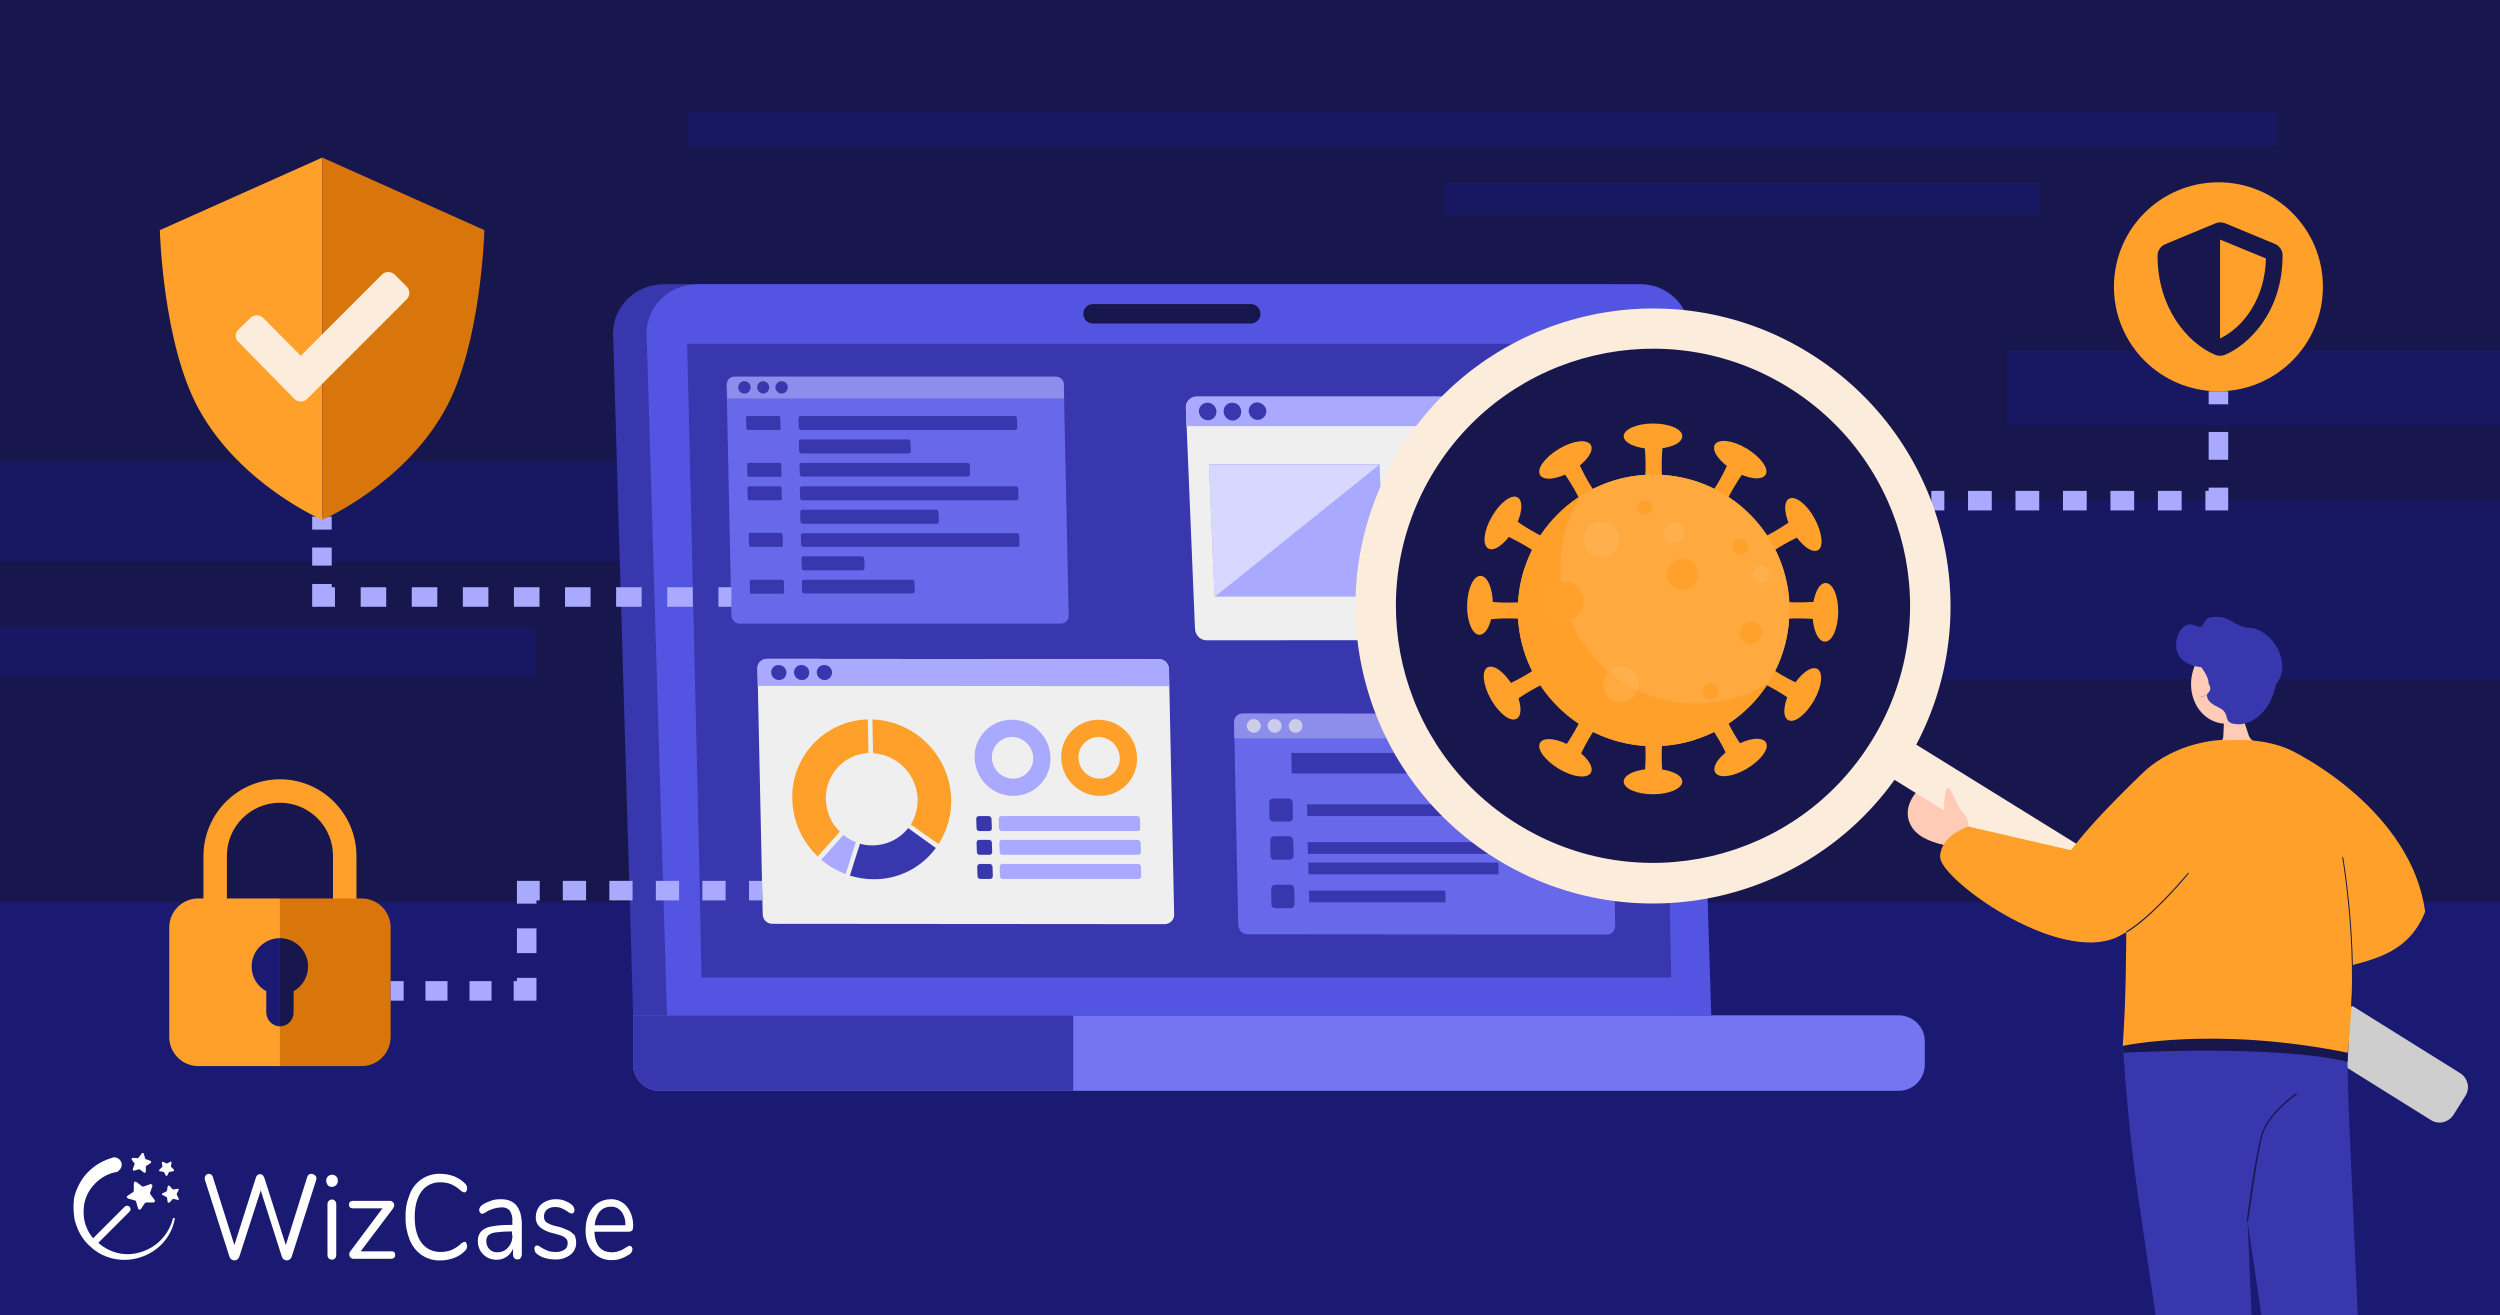 <?xml version="1.0" encoding="utf-8"?>
<!-- Generator: Adobe Illustrator 26.2.1, SVG Export Plug-In . SVG Version: 6.00 Build 0)  -->
<svg version="1.1" id="Capa_1" xmlns:v="https://vecta.io/nano"
	 xmlns="http://www.w3.org/2000/svg" xmlns:xlink="http://www.w3.org/1999/xlink" x="0px" y="0px" viewBox="0 0 768 404"
	 style="enable-background:new 0 0 768 404;" xml:space="preserve">
<style type="text/css">
	.st0{fill:#17174D;}
	.st1{fill:#1A1A72;}
	.st2{fill:#FFFFFF;}
	.st3{opacity:0.56;fill:#1A1A72;enable-background:new    ;}
	.st4{fill:#3837AE;}
	.st5{fill:#7575F2;}
	.st6{fill:#5454E2;}
	.st7{fill:#EFEFEF;}
	.st8{fill:#A9A9FF;}
	.st9{fill:#D7D7FF;}
	.st10{opacity:0.75;}
	.st11{fill:#7878FF;}
	.st12{fill:#FFA02B;}
	.st13{fill:none;stroke:#A9A9FF;stroke-width:6;stroke-miterlimit:10;}
	.st14{fill:none;stroke:#A9A9FF;stroke-width:6;stroke-miterlimit:10;stroke-dasharray:5.555,5.555;}
	.st15{fill:none;stroke:#A9A9FF;stroke-width:6;stroke-miterlimit:10;stroke-dasharray:7.847,7.847;}
	.st16{fill:none;stroke:#A9A9FF;stroke-width:6;stroke-miterlimit:10;stroke-dasharray:8.545,8.545;}
	.st17{fill:none;stroke:#A9A9FF;stroke-width:6;stroke-miterlimit:10;stroke-dasharray:7.291,7.291;}
	.st18{opacity:0.4;fill:#FFA12B;enable-background:new    ;}
	.st19{opacity:0.3;fill:#FFBE6E;enable-background:new    ;}
	.st20{fill:#FFA12B;}
	.st21{fill:#D8760B;}
	.st22{fill:#FFCBB6;}
	.st23{fill:#FCECDB;}
	.st24{fill:#CECECE;}
	.st25{fill:none;stroke:#A9A9FF;stroke-width:6;stroke-miterlimit:10;stroke-dasharray:6.768,6.768;}
	.st26{fill:none;stroke:#A9A9FF;stroke-width:6;stroke-miterlimit:10;stroke-dasharray:7.612,7.612;}
	.st27{fill:none;stroke:#A9A9FF;stroke-width:6;stroke-miterlimit:10;stroke-dasharray:7.145,7.145;}
</style>
<path class="st0" d="M0,0h768v404H0V0z"/>
<path class="st1" d="M0,277.2h768V404H0V277.2z"/>
<g>
	<path class="st2" d="M53.1,374.4c-1.3,5.1-5.3,9.1-10.4,10.4c-4.6,1.3-9.2-0.1-12.5-3l7.5-7.5c0,0,0,0,0,0l2.1-2.1
		c0.4-0.4,0.4-1.1,0-1.5c-0.4-0.4-1.1-0.4-1.5,0l-2.1,2.1c0,0,0,0,0,0l-7.6,7.6c-2-2.4-3.1-5.4-2.9-8.8c0.1-3.1,1.4-5.9,3.5-8
		c0.1-0.1,0.1-0.1,0.2-0.2c1.6-1.6,3.7-2.8,6-3.3l0.1,0c0.2,0,0.5-0.1,0.7-0.2l0,0c0,0,0,0,0,0c0,0,0.1-0.1,0.1-0.1
		c0.1-0.1,0.2-0.1,0.2-0.2c0,0,0,0,0.1-0.1c0.1-0.1,0.2-0.2,0.3-0.3c0,0,0,0,0,0c0.5-0.6,0.6-1.4,0.4-2.1c-0.3-0.8-0.9-1.3-1.7-1.5
		c-0.4-0.1-0.8-0.1-1.2,0.1c-2.8,0.8-5.3,2.3-7.3,4.3c-2,2-3.4,4.6-4.2,7.4c0,0,0,0.1,0,0.1c-0.1,0.4-0.2,0.7-0.2,1.1
		c0,0.1,0,0.2,0,0.3c0,0.3-0.1,0.6-0.1,0.9c0,0.1,0,0.2,0,0.3c0,0.3,0,0.7,0,1c0,0.1,0,0.2,0,0.2c0,0.8,0.1,1.7,0.2,2.5
		c0,0.1,0,0.1,0,0.2c0.1,0.3,0.1,0.7,0.2,1c0,0.1,0,0.2,0.1,0.3c0.1,0.3,0.2,0.6,0.3,1c0,0.1,0,0.2,0.1,0.2c0.8,2.4,2.2,4.6,4.1,6.3
		c8.8,8.4,23.9,3.6,26.1-8.4l0,0C53.8,374.1,53.2,374,53.1,374.4z"/>
	<path class="st2" d="M39.4,368.2l2.1,0.6c0.2,0,0.3,0.2,0.3,0.3l0.6,2.1c0,0.1,0.1,0.2,0.2,0.3c0.2,0.2,0.6,0.1,0.7-0.1l1.2-1.8
		c0.1-0.1,0.3-0.2,0.4-0.2h2.2c0.1,0,0.2,0,0.3-0.1c0.2-0.2,0.3-0.5,0.1-0.7l-1.3-1.7c-0.1-0.1-0.1-0.3-0.1-0.5l0.7-2l0,0
		c0-0.1,0-0.2,0-0.3c-0.1-0.3-0.4-0.4-0.7-0.3l-2,0.7c-0.2,0.1-0.3,0-0.5-0.1l-1.7-1.3c-0.1-0.1-0.2-0.1-0.3-0.1
		c-0.3,0-0.5,0.3-0.5,0.6v2.2c0,0.2-0.1,0.3-0.2,0.4l-1.8,1.2c-0.1,0.1-0.2,0.2-0.2,0.3C39,367.8,39.1,368.1,39.4,368.2z"/>
	<path class="st2" d="M41.3,357.4c0.1,0.1,0.1,0.2,0,0.3l-0.5,1.4c0,0.1,0,0.2,0,0.3c0.1,0.2,0.3,0.3,0.5,0.2l1.4-0.4
		c0.1,0,0.2,0,0.3,0.1l1.2,0.9h0c0.1,0.1,0.2,0.1,0.2,0.1c0.2,0,0.4-0.2,0.4-0.4v-1.5c0-0.1,0.1-0.2,0.2-0.3l1.3-0.8
		c0.1,0,0.1-0.1,0.1-0.2c0.1-0.2,0-0.4-0.2-0.5l-1.4-0.5c-0.1,0-0.2-0.1-0.2-0.2l-0.4-1.4c0-0.1-0.1-0.2-0.2-0.3
		c-0.2-0.1-0.4,0-0.5,0.2l-0.9,1.2c-0.1,0.1-0.2,0.1-0.3,0.2l-1.5-0.1c-0.1,0-0.2,0-0.2,0.1c-0.2,0.1-0.2,0.3-0.1,0.5L41.3,357.4z"
		/>
	<path class="st2" d="M54.6,365.2l-1.3,0.2c-0.1,0-0.2,0-0.3-0.1l-0.9-1c0-0.1-0.1-0.1-0.2-0.1c-0.2,0-0.3,0.1-0.4,0.3l-0.2,1.3
		c0,0.1-0.1,0.2-0.2,0.2l-1.2,0.6c-0.1,0-0.1,0.1-0.1,0.1c-0.1,0.2,0,0.4,0.1,0.4l1.2,0.6c0.1,0,0.2,0.1,0.2,0.2l0.2,1.3v0
		c0,0.1,0,0.1,0.1,0.2c0.1,0.1,0.3,0.1,0.5,0l0.9-1c0.1-0.1,0.2-0.1,0.3-0.1l1.3,0.3c0.1,0,0.1,0,0.2,0c0.2-0.1,0.2-0.3,0.1-0.4
		l-0.6-1.2c0-0.1,0-0.2,0-0.3l0.6-1.2c0-0.1,0-0.1,0-0.2C55,365.3,54.8,365.2,54.6,365.2z"/>
	<path class="st2" d="M49.1,359.8l1.1,0.2c0.1,0,0.2,0.1,0.2,0.1l0.5,1l0,0c0,0,0,0.1,0.1,0.1c0.1,0.1,0.3,0,0.4-0.1l0.5-1
		c0-0.1,0.1-0.1,0.2-0.1l1.1-0.2c0.1,0,0.1,0,0.2-0.1c0.1-0.1,0.1-0.3,0-0.4l-0.8-0.8c-0.1-0.1-0.1-0.2-0.1-0.2l0.2-1.1
		c0-0.1,0-0.1,0-0.2c-0.1-0.1-0.2-0.2-0.4-0.1l-1,0.5c-0.1,0-0.2,0-0.2,0l-1-0.5c-0.1,0-0.1,0-0.2,0c-0.1,0-0.3,0.2-0.2,0.3l0.2,1.1
		c0,0.1,0,0.2-0.1,0.2l-0.8,0.8c0,0-0.1,0.1-0.1,0.2C48.8,359.7,48.9,359.8,49.1,359.8z"/>
	<path class="st2" d="M95.6,360.6c-0.3,0-0.5,0.1-0.7,0.2c-0.2,0.2-0.4,0.4-0.5,0.7l-6.6,21l-6.6-20.7c-0.1-0.3-0.3-0.6-0.5-0.8
		c-0.2-0.2-0.5-0.3-0.8-0.3c-0.3,0-0.6,0.1-0.8,0.3c-0.3,0.2-0.4,0.5-0.5,0.8l-6.6,20.7l-6.6-20.9c-0.1-0.6-0.7-1-1.2-1
		c-0.3,0-0.7,0.1-0.9,0.4c-0.3,0.2-0.4,0.6-0.4,1c0,0.2,0,0.4,0.1,0.6l7.5,23.5c0.1,0.3,0.3,0.6,0.6,0.8c0.3,0.2,0.6,0.3,0.9,0.3
		c0.3,0,0.6-0.1,0.9-0.3c0.3-0.2,0.5-0.5,0.6-0.8l6.6-20.4l6.5,20.4c0.1,0.3,0.3,0.6,0.6,0.8c0.3,0.2,0.6,0.3,0.9,0.3
		c0.3,0,0.6-0.1,0.9-0.3c0.3-0.2,0.5-0.5,0.6-0.8l7.5-23.5c0.1-0.2,0.1-0.4,0.1-0.6c0-0.4-0.1-0.7-0.4-0.9
		C96.3,360.7,96,360.6,95.6,360.6z"/>
	<path class="st2" d="M102,368.5c-0.4,0-0.7,0.1-1,0.4c-0.3,0.3-0.4,0.7-0.4,1.1v15.5c0,0.4,0.1,0.8,0.4,1.1l0,0
		c0.6,0.5,1.4,0.5,1.9,0c0.3-0.3,0.4-0.7,0.4-1.1V370c0-0.4-0.1-0.8-0.4-1.1C102.7,368.6,102.4,368.5,102,368.5z"/>
	<path class="st2" d="M100.7,361.4c-0.3,0.4-0.5,0.8-0.5,1.3c0,0.5,0.2,1,0.5,1.4h0c0.4,0.4,0.9,0.6,1.4,0.5c1-0.1,1.7-0.9,1.7-1.9
		c0-0.5-0.2-1-0.5-1.3C102.6,360.7,101.5,360.7,100.7,361.4z"/>
	<path class="st2" d="M120.3,384.4h-9.5l9.9-13.1c0.2-0.3,0.4-0.7,0.4-1.1c0-0.3-0.1-0.7-0.4-0.9c-0.3-0.3-0.6-0.4-1-0.4h-11.3
		c-0.3,0-0.6,0.1-0.9,0.3c-0.2,0.2-0.3,0.6-0.3,0.9c0,0.3,0.1,0.6,0.3,0.8c0.2,0.2,0.6,0.3,0.9,0.3h9.1l-9.8,13.1
		c-0.3,0.3-0.4,0.7-0.4,1.1c0,0.4,0.1,0.7,0.4,0.9c0.2,0.3,0.6,0.4,0.9,0.4h11.6c0.3,0,0.6-0.1,0.9-0.3c0.2-0.2,0.3-0.5,0.3-0.9
		c0-0.3-0.1-0.6-0.3-0.9C120.9,384.5,120.6,384.4,120.3,384.4z"/>
	<path class="st2" d="M142.8,381.5c-0.4,0-0.7,0.2-1,0.4c-0.9,0.9-2,1.6-3.1,2.1c-1,0.4-2.1,0.6-3.2,0.6c-2.3,0.1-4.6-0.9-6-2.8
		c-1.4-1.9-2.1-4.5-2.1-7.9c0-3.4,0.7-6,2.1-7.9c1.4-1.9,3.6-2.9,5.9-2.8c1.1,0,2.2,0.2,3.2,0.6c1.1,0.5,2.2,1.2,3.1,2.1
		c0.3,0.2,0.6,0.4,1,0.4c0.3,0,0.5-0.2,0.6-0.4c0.2-0.3,0.2-0.6,0.2-0.9c0-0.5-0.2-0.9-0.5-1.3c-1-1-2.2-1.8-3.4-2.3
		c-1.3-0.5-2.8-0.8-4.2-0.8c-4.2-0.2-8,2.3-9.5,6.2c-0.9,2.2-1.4,4.6-1.3,7.1c-0.1,2.4,0.4,4.8,1.3,7.1c0.8,1.9,2.1,3.5,3.7,4.6
		c1.7,1.1,3.7,1.7,5.8,1.6c1.4,0,2.9-0.3,4.2-0.8c1.3-0.5,2.5-1.3,3.4-2.3c0.3-0.3,0.5-0.8,0.5-1.3c0-0.3-0.1-0.7-0.3-0.9
		C143.3,381.6,143,381.5,142.8,381.5z"/>
	<path class="st2" d="M153.9,368.4c-1,0-2,0.1-2.9,0.4c-0.9,0.3-1.8,0.7-2.6,1.2c-0.4,0.2-0.7,0.5-0.9,0.8c-0.2,0.3-0.3,0.6-0.3,0.9
		c0,0.3,0.1,0.6,0.3,0.8c0.1,0.2,0.4,0.4,0.6,0.4c0.5-0.1,0.9-0.3,1.3-0.6c1.4-0.9,3-1.3,4.6-1.4c1-0.1,2,0.3,2.6,1
		c0.6,1,0.9,2.1,0.8,3.2v1.2h-0.7c-2,0-4,0.1-5.9,0.5c-1.2,0.2-2.2,0.7-3.1,1.6c-0.7,0.9-1,2-0.9,3.1c0,1,0.3,1.9,0.8,2.8
		c0.5,0.8,1.2,1.5,2.1,2c0.9,0.5,1.9,0.7,2.9,0.7c1.1,0,2.1-0.3,3-0.9c0.9-0.6,1.6-1.5,2-2.5v1.8c0,0.4,0.1,0.8,0.4,1.1
		c0.2,0.3,0.6,0.4,1,0.4c0.4,0,0.7-0.1,0.9-0.4c0.2-0.3,0.4-0.7,0.4-1.1v-10C160,370.8,158,368.4,153.9,368.4z M157.4,379.4
		c0.1,1.4-0.4,2.8-1.3,3.8v0c-0.8,1-2,1.5-3.3,1.5c-0.1,0-0.1,0-0.2,0c-1.8,0-3.2-1.5-3.2-3.3c-0.1-0.7,0.2-1.4,0.6-1.9
		c0.6-0.5,1.4-0.8,2.2-0.9c1.5-0.2,3-0.3,4.5-0.3h0.6V379.4z"/>
	<path class="st2" d="M174.4,377.9c-1.1-0.5-2.3-1-3.5-1.2c-0.8-0.2-1.6-0.4-2.3-0.8c-0.5-0.2-0.9-0.5-1.2-0.9
		c-0.2-0.4-0.3-0.8-0.3-1.3c0-0.8,0.3-1.6,0.9-2.1c0.7-0.6,1.6-0.8,2.5-0.8c0.7,0,1.4,0.1,2.1,0.4c0.6,0.3,1.2,0.6,1.8,1
		c0.3,0.3,0.7,0.5,1.2,0.6c0.3,0,0.5-0.1,0.6-0.3c0.2-0.2,0.3-0.5,0.3-0.8c-0.1-0.8-0.5-1.4-1.1-1.8c-0.6-0.5-1.4-0.8-2.1-1.1
		c-0.8-0.3-1.7-0.4-2.5-0.4c-1.1,0-2.2,0.2-3.2,0.7c-0.9,0.4-1.7,1.1-2.2,1.9c-0.5,0.8-0.8,1.8-0.8,2.8c-0.1,1.2,0.4,2.4,1.3,3.2
		c1.2,1,2.7,1.6,4.2,1.9c0.9,0.2,1.8,0.5,2.6,0.8c0.5,0.2,0.9,0.5,1.3,0.9c0.3,0.4,0.4,0.8,0.4,1.3c0,0.8-0.3,1.6-1,2
		c-0.8,0.5-1.8,0.8-2.8,0.7c-0.8,0-1.7-0.1-2.4-0.4c-0.7-0.3-1.4-0.6-2-1c-0.3-0.3-0.7-0.5-1.2-0.6c-0.3,0-0.5,0.1-0.6,0.3
		c-0.2,0.2-0.3,0.5-0.2,0.8c0,0.3,0.1,0.7,0.2,0.9c0.2,0.3,0.5,0.6,0.8,0.8c0.7,0.5,1.5,0.9,2.4,1.1l0,0c0.9,0.3,1.9,0.4,2.9,0.4
		c1.7,0.1,3.3-0.4,4.7-1.4c1.2-0.9,1.8-2.3,1.8-3.7c0-0.8-0.2-1.7-0.5-2.4C175.8,378.8,175.2,378.2,174.4,377.9z"/>
	<path class="st2" d="M194.2,378c0.2-0.3,0.3-0.7,0.3-1.1c0.1-2.2-0.5-4.4-1.9-6.2c-1.2-1.5-3.1-2.4-5-2.3c-1.4,0-2.8,0.4-4,1.2
		c-1.2,0.8-2.1,2-2.7,3.3c-0.7,1.5-1,3.2-1,4.9c-0.1,2.5,0.6,4.9,2.2,6.8c1.5,1.7,3.7,2.6,5.9,2.5c0.9,0,1.8-0.1,2.6-0.4
		c0.9-0.3,1.7-0.7,2.5-1.2c0.7-0.3,1.1-1,1.2-1.7c0-0.3-0.1-0.6-0.3-0.8c-0.1-0.2-0.4-0.3-0.6-0.3c-0.4,0.1-0.8,0.3-1.2,0.6
		c-0.6,0.4-1.3,0.8-2,1c-0.7,0.3-1.5,0.4-2.2,0.4c-3.4,0-5.2-2.1-5.4-6.3h10.7C193.7,378.3,194,378.2,194.2,378z M182.7,376.4
		c0.1-1.5,0.6-3,1.5-4.2h0c0.9-1,2.1-1.5,3.4-1.5c1.3-0.1,2.5,0.5,3.3,1.5c0.9,1.2,1.3,2.7,1.2,4.2H182.7z"/>
</g>
<g>
	<path class="st3" d="M350.5,153.6H768v55.1H350.5V153.6z"/>
	<path class="st3" d="M0,141.8h351.4v30.6H0V141.8z M211.1,34.2h488.3V45H211.1V34.2z M443.6,56h183v10.2h-183V56z M616.5,107.6
		h152.2v23H616.5V107.6z M0,192.5h164.4v15.4H0V192.5z"/>
</g>
<path class="st4" d="M203.6,87.3h290.1c7.7,0,14.2,5.8,15.1,13.5l6.6,211.1H194.5l-6.1-207.5c-1-8.4,5-15.9,13.4-16.9
	C202.4,87.4,203,87.4,203.6,87.3L203.6,87.3z"/>
<path class="st5" d="M583.2,311.9c4.5,0,8.1,3.6,8.1,8c0,0,0,0,0,0v7.1c0,4.5-3.6,8.1-8.1,8.1c0,0,0,0,0,0H202.6
	c-4.5,0-8.1-3.6-8.1-8.1v-15.1H583.2z"/>
<path class="st4" d="M202.6,335.1c-4.5,0-8.1-3.6-8.1-8.1v-15.1h135.2v23.2H202.6z"/>
<path class="st6" d="M213.9,87.3h290.1c7.7,0,14.2,5.8,15.1,13.5l6.6,211.1H204.9l-6.2-207.5c-1-8.4,5-15.9,13.4-16.9
	C212.7,87.4,213.3,87.4,213.9,87.3L213.9,87.3z"/>
<path class="st4" d="M513.4,300.3H215.5l-0.4-19.4l-0.1-4.5l0-2l-0.3-13.5l-3.6-155.3H509l3.6,155.3l0.3,13.5l0,2l0.1,4.5
	L513.4,300.3z"/>
<path class="st0" d="M384.2,93.4h-48.4c-1.7,0-3,1.3-3,3s1.3,3,3,3h48.4c1.7,0,3-1.3,3-3S385.9,93.4,384.2,93.4L384.2,93.4z"/>
<path class="st7" d="M487.6,125.3l2.8,67.8c0.1,1.8-1.3,3.4-3.1,3.5c-0.1,0-0.1,0-0.2,0l-116.4,0.1c-2,0-3.5-1.6-3.6-3.5l-2.8-67.8
	c-0.1-1.8,1.3-3.4,3.1-3.5c0.1,0,0.1,0,0.2,0H484C485.9,121.9,487.5,123.4,487.6,125.3L487.6,125.3z"/>
<path class="st8" d="M487.6,125.3l0.2,5.6H364.5l-0.2-5.6c-0.1-1.8,1.3-3.4,3.1-3.5c0.1,0,0.1,0,0.2,0H484
	C485.9,121.8,487.5,123.4,487.6,125.3L487.6,125.3z M425.5,183.3l-52.4,0l-1.7-40.7l52.4,0L425.5,183.3z M483.5,183.3l-52.4,0
	l-1.7-40.6l52.4,0L483.5,183.3L483.5,183.3z"/>
<path class="st4" d="M370.9,123.7c-1.4,0-2.6,1.2-2.6,2.6c0,0,0,0.1,0,0.1c0.1,1.5,1.3,2.7,2.8,2.7c1.4,0,2.6-1.2,2.6-2.6
	c0-0.1,0-0.1,0-0.2C373.6,124.9,372.4,123.7,370.9,123.7z M378.5,123.7c-1.4,0-2.6,1.1-2.6,2.6c0,0.1,0,0.1,0,0.2
	c0.1,1.5,1.3,2.7,2.8,2.7c1.4,0,2.6-1.2,2.6-2.6c0,0,0-0.1,0-0.1C381.3,124.9,380.1,123.7,378.5,123.7z M386.2,123.6
	c-1.4,0-2.6,1.2-2.6,2.6c0,0,0,0.1,0,0.1c0.1,1.5,1.3,2.7,2.8,2.7c1.4,0,2.6-1.2,2.6-2.6c0-0.1,0-0.1,0-0.2
	C389,124.9,387.7,123.7,386.2,123.6z"/>
<path class="st9" d="M373.1,183.4l50.7-40.7l-52.4,0L373.1,183.4L373.1,183.4z M481.8,142.7l-50.7,40.7l52.4,0L481.8,142.7
	L481.8,142.7z"/>
<g class="st10">
	<path class="st11" d="M326.8,118.1l1.5,71c0.1,1.3-1,2.4-2.3,2.5c0,0,0,0-0.1,0h-98.7c-1.3,0-2.4-1.1-2.5-2.4l-1.5-71
		c0-1.3,1-2.4,2.3-2.4c0,0,0,0,0.1,0h98.7C325.7,115.7,326.8,116.8,326.8,118.1z"/>
	<path class="st8" d="M326.8,118.1l0.1,4.3H223.4l-0.1-4.3c0-1.3,1-2.4,2.3-2.4c0,0,0,0,0.1,0h98.7
		C325.7,115.7,326.8,116.8,326.8,118.1z"/>
	<path class="st4" d="M230.6,119c0,1-0.8,1.9-1.8,1.9c0,0,0,0-0.1,0c-1.1,0-1.9-0.8-1.9-1.9c0-1,0.8-1.9,1.8-1.9c0,0,0,0,0.1,0
		C229.7,117.1,230.6,117.9,230.6,119z M236.3,119c0,1-0.8,1.9-1.8,1.9c0,0,0,0,0,0c-1,0-1.9-0.9-1.9-1.9c0-1,0.8-1.9,1.8-1.9
		c0,0,0,0,0,0C235.4,117.1,236.3,117.9,236.3,119z M242,119c0,1-0.8,1.9-1.8,1.9c0,0,0,0-0.1,0c-1,0-1.9-0.9-1.9-1.9
		c0-1,0.8-1.9,1.8-1.9c0,0,0,0,0.1,0C241.2,117.1,242,117.9,242,119z M239.2,127.8h-9.5c-0.3,0-0.5,0.2-0.5,0.5c0,0,0,0,0,0l0.1,3.3
		c0,0.3,0.2,0.5,0.5,0.5h9.5c0.3,0,0.5-0.2,0.5-0.5c0,0,0,0,0,0l-0.1-3.3C239.7,128,239.5,127.8,239.2,127.8z M239.5,142.2H230
		c-0.3,0-0.5,0.2-0.5,0.5c0,0,0,0,0,0l0.1,3.3c0,0.3,0.2,0.5,0.5,0.5h9.5c0.3,0,0.5-0.2,0.5-0.5c0,0,0,0,0,0l-0.1-3.3
		C240,142.4,239.8,142.2,239.5,142.2L239.5,142.2z M239.6,149.4h-9.5c-0.3,0-0.5,0.2-0.5,0.5c0,0,0,0,0,0l0.1,3.3
		c0,0.3,0.2,0.5,0.5,0.5h9.5c0.3,0,0.5-0.2,0.5-0.5c0,0,0,0,0,0l-0.1-3.3C240.1,149.6,239.9,149.4,239.6,149.4L239.6,149.4z
		 M240,163.7h-9.5c-0.3,0-0.5,0.2-0.5,0.5c0,0,0,0,0,0l0.1,3.3c0,0.3,0.2,0.5,0.5,0.5h9.4c0.3,0,0.5-0.2,0.5-0.5c0,0,0,0,0,0
		l-0.1-3.3C240.4,164,240.2,163.8,240,163.7L240,163.7z M240.3,178.1h-9.5c-0.3,0-0.5,0.2-0.5,0.5c0,0,0,0,0,0l0.1,3.3
		c0,0.3,0.2,0.5,0.5,0.5h9.5c0.3,0,0.5-0.2,0.5-0.5c0,0,0,0,0,0l-0.1-3.3C240.8,178.3,240.5,178.1,240.3,178.1L240.3,178.1z
		 M311.7,127.8h-65.7c-0.4,0-0.7,0.3-0.7,0.7c0,0,0,0,0,0l0.1,2.9c0,0.4,0.3,0.7,0.7,0.7h65.7c0.4,0,0.7-0.3,0.7-0.7c0,0,0,0,0,0
		l-0.1-2.9C312.4,128.2,312.1,127.9,311.7,127.8z M279,135h-32.9c-0.4,0-0.7,0.3-0.7,0.7c0,0,0,0,0,0l0.1,2.9c0,0.4,0.3,0.7,0.7,0.7
		h32.9c0.4,0,0.7-0.3,0.7-0.7c0,0,0,0,0,0l-0.1-2.9C279.7,135.3,279.4,135,279,135z M297.2,142.2h-50.9c-0.4,0-0.7,0.3-0.7,0.7
		c0,0,0,0,0,0l0.1,2.8c0,0.4,0.3,0.7,0.7,0.7h50.9c0.4,0,0.7-0.3,0.7-0.7c0,0,0,0,0,0l-0.1-2.9C297.9,142.5,297.6,142.2,297.2,142.2
		z M312.1,149.4h-65.7c-0.4,0-0.7,0.3-0.7,0.7c0,0,0,0,0,0l0.1,2.9c0,0.4,0.3,0.7,0.7,0.7h65.7c0.4,0,0.7-0.3,0.7-0.7c0,0,0,0,0,0
		l-0.1-2.9C312.8,149.7,312.5,149.4,312.1,149.4z M287.6,156.6h-41.1c-0.4,0-0.7,0.3-0.7,0.7c0,0,0,0,0,0l0.1,2.9
		c0,0.4,0.3,0.7,0.7,0.7h41.1c0.4,0,0.7-0.3,0.7-0.7c0,0,0,0,0,0l-0.1-2.8C288.4,156.9,288,156.6,287.6,156.6L287.6,156.6z
		 M312.4,163.8h-65.7c-0.4,0-0.7,0.3-0.7,0.7c0,0,0,0,0,0l0.1,2.8c0,0.4,0.3,0.7,0.7,0.7h65.7c0.4,0,0.7-0.3,0.7-0.7c0,0,0,0,0,0
		l-0.1-2.9C313.1,164.1,312.8,163.8,312.4,163.8L312.4,163.8z M264.8,170.9h-17.9c-0.4,0-0.7,0.3-0.7,0.7c0,0,0,0,0,0l0.1,2.9
		c0,0.4,0.3,0.7,0.7,0.7h17.9c0.4,0,0.7-0.3,0.7-0.7c0,0,0,0,0,0l-0.1-2.9C265.5,171.2,265.1,170.9,264.8,170.9z M280.2,178.1H247
		c-0.4,0-0.7,0.3-0.7,0.7c0,0,0,0,0,0l0.1,2.8c0,0.4,0.3,0.7,0.7,0.7c0,0,0,0,0,0h33.2c0.4,0,0.7-0.3,0.7-0.7c0,0,0,0,0,0l-0.1-2.9
		C280.9,178.4,280.6,178.1,280.2,178.1L280.2,178.1z"/>
</g>
<g class="st10">
	<path class="st11" d="M494.9,222l1.3,62.4c0,1.5-1.1,2.7-2.6,2.7c0,0-0.1,0-0.1,0l-110.3-0.1c-1.5,0-2.7-1.2-2.8-2.7l-1.3-62.4
		c0-1.5,1.1-2.7,2.6-2.7c0,0,0.1,0,0.1,0l110.3,0.1C493.6,219.3,494.8,220.5,494.9,222z"/>
	<path class="st8" d="M494.9,222l0.1,4.8H379.2l-0.1-4.9c0-1.5,1.1-2.7,2.6-2.7c0,0,0.1,0,0.1,0l110.3,0.1
		C493.6,219.3,494.8,220.5,494.9,222L494.9,222z"/>
	<path class="st2" d="M387.3,223c0,1.1-0.9,2.1-2,2.1c0,0,0,0-0.1,0c-1.2,0-2.1-0.9-2.2-2.1c0-1.1,0.9-2.1,2-2.1c0,0,0,0,0.1,0
		C386.3,220.9,387.3,221.8,387.3,223z M393.7,223c0,1.1-0.9,2.1-2,2.1c0,0,0,0-0.1,0c-1.2,0-2.1-1-2.2-2.1c0-1.1,0.9-2.1,2-2.1
		c0,0,0,0,0.1,0C392.8,220.9,393.7,221.8,393.7,223z M400.1,223c0,1.1-0.9,2.1-2,2.1c0,0,0,0-0.1,0c-1.2,0-2.1-0.9-2.1-2.1
		c0-1.1,0.9-2.1,2-2.1c0,0,0,0,0.1,0C399.2,220.9,400.1,221.8,400.1,223z"/>
	<path class="st4" d="M477.8,237.6l-81,0l-0.1-6.3l81,0L477.8,237.6L477.8,237.6z M395.8,245.3h-4.7c-0.6,0-1.2,0.5-1.2,1.1
		c0,0,0,0,0,0l0.1,4.8c0,0.7,0.5,1.2,1.2,1.2h4.8c0.6,0,1.1-0.5,1.2-1.1c0,0,0,0,0-0.1l-0.1-4.8C397,245.8,396.5,245.3,395.8,245.3
		C395.8,245.3,395.8,245.3,395.8,245.3z M459.9,247.1l-58.4,0l0.1,3.6l58.4,0L459.9,247.1L459.9,247.1z M396.1,256.9h-4.7
		c-0.6,0-1.1,0.5-1.2,1.1c0,0,0,0,0,0.1l0.1,4.8c0,0.7,0.5,1.2,1.2,1.2h4.7c0.6,0,1.1-0.5,1.2-1.1c0,0,0,0,0-0.1l-0.1-4.8
		C397.2,257.4,396.7,256.9,396.1,256.9L396.1,256.9z M485.6,258.7l-83.9,0l0.1,3.6l83.9,0L485.6,258.7L485.6,258.7z M396.4,271.8
		h-4.7c-0.6,0-1.1,0.5-1.2,1.1c0,0,0,0,0,0.1l0.1,4.8c0,0.7,0.5,1.2,1.2,1.2h4.7c0.6,0,1.1-0.5,1.2-1.1c0,0,0,0,0-0.1l-0.1-4.8
		C397.6,272.3,397,271.8,396.4,271.8L396.4,271.8z M444,273.6l-41.9,0l0.1,3.6l41.9,0L444,273.6z M460.3,265l-58.4,0l0.1,3.6l58.4,0
		L460.3,265z"/>
</g>
<path class="st7" d="M359.1,205.5l1.6,75.4c0.1,1.6-1.2,2.9-2.8,3c0,0-0.1,0-0.1,0l-120.5-0.1c-1.7,0-3-1.3-3-3l-1.6-75.4
	c-0.1-1.6,1.2-2.9,2.8-3c0,0,0.1,0,0.1,0l120.5,0.1C357.7,202.5,359,203.8,359.1,205.5L359.1,205.5z"/>
<path class="st8" d="M359.1,205.5l0.1,5.3l-126.4-0.1l-0.1-5.3c-0.1-1.6,1.2-2.9,2.8-3c0,0,0.1,0,0.1,0l120.5,0.1
	C357.7,202.5,359,203.8,359.1,205.5z"/>
<path class="st4" d="M241.6,206.6c0,1.2-0.9,2.3-2.2,2.3c0,0,0,0-0.1,0c-1.3,0-2.3-1-2.4-2.3c0-1.2,0.9-2.3,2.2-2.3c0,0,0.1,0,0.1,0
	C240.5,204.3,241.6,205.3,241.6,206.6z M248.6,206.6c0,1.2-0.9,2.3-2.2,2.3c0,0-0.1,0-0.1,0c-1.3,0-2.3-1-2.4-2.3
	c0-1.2,0.9-2.3,2.2-2.3c0,0,0,0,0.1,0C247.5,204.3,248.6,205.3,248.6,206.6z M255.6,206.6c0,1.2-0.9,2.3-2.2,2.3c0,0,0,0-0.1,0
	c-1.3,0-2.3-1-2.4-2.3c0-1.2,0.9-2.3,2.2-2.3c0,0,0.1,0,0.1,0C254.5,204.3,255.6,205.3,255.6,206.6z"/>
<path class="st8" d="M262.9,258.7c-1,3.3-2.1,6.5-3.1,9.8c-2.7-1-5.3-2.5-7.5-4.4l6.8-7.6C260.2,257.4,261.5,258.2,262.9,258.7
	L262.9,258.7z"/>
<path class="st12" d="M258,255.5l-6.8,7.6c-4.8-4.6-7.7-10.9-7.8-17.6c-0.4-13.1,9.9-24.1,23.1-24.5c0,0,0,0,0.1,0l0.2,10.3
	c-7.5,0.4-13.3,6.7-13.1,14.2C253.8,249.3,255.3,252.9,258,255.5L258,255.5z"/>
<path class="st4" d="M281.5,256.2l6,4.3c-4.5,6.1-11.6,9.7-19.2,9.6c-2.4,0-4.8-0.4-7.2-1.1c1-3.3,2-6.5,3.1-9.8
	c1.3,0.4,2.5,0.5,3.9,0.5c4.3,0,8.3-2,10.9-5.3L281.5,256.2z"/>
<path class="st12" d="M292.2,245.6c0.1,4.8-1.2,9.6-3.9,13.7l-8.5-6c1.4-2.3,2.1-5,2.1-7.7c-0.2-7.6-6.1-13.7-13.7-14.2l-0.2-10.4
	C281.3,221.5,291.9,232.3,292.2,245.6L292.2,245.6z"/>
<path class="st8" d="M310.8,221.1c-6.3,0-11.4,5.1-11.4,11.4c0,0.1,0,0.2,0,0.3c0.2,6.5,5.4,11.7,11.9,11.7
	c6.3,0,11.4-5.1,11.4-11.3c0-0.1,0-0.2,0-0.4C322.6,226.3,317.3,221.1,310.8,221.1z M311.2,239.2c-3.5,0-6.4-2.9-6.5-6.4
	c-0.1-3.4,2.6-6.3,6-6.4c0.1,0,0.1,0,0.2,0c3.5,0,6.4,2.9,6.5,6.4c0.1,3.4-2.6,6.3-6,6.4C311.3,239.2,311.3,239.2,311.2,239.2
	L311.2,239.2z"/>
<path class="st12" d="M337.4,221.1c-6.3,0-11.4,5.1-11.4,11.3c0,0.1,0,0.2,0,0.4c0.2,6.5,5.4,11.7,11.9,11.7
	c6.3,0,11.4-5.1,11.4-11.3c0-0.1,0-0.2,0-0.4C349.2,226.3,343.9,221.1,337.4,221.1z M337.8,239.2c-3.5,0-6.4-2.9-6.5-6.4
	c-0.1-3.4,2.6-6.3,6-6.4c0.1,0,0.1,0,0.2,0c3.5,0,6.4,2.9,6.5,6.4c0.1,3.4-2.6,6.3-6,6.4C337.9,239.2,337.9,239.2,337.8,239.2z"/>
<path class="st4" d="M303.7,250.7h-3c-0.5,0-0.8,0.4-0.8,0.8c0,0,0,0,0,0l0.1,3c0,0.5,0.4,0.8,0.9,0.8h3c0.5,0,0.8-0.4,0.8-0.8
	c0,0,0,0,0,0l-0.1-3C304.5,251,304.1,250.7,303.7,250.7z"/>
<path class="st8" d="M349.3,250.7h-41.7c-0.4,0-0.8,0.4-0.8,0.8c0,0,0,0,0,0l0.1,3c0,0.5,0.4,0.8,0.9,0.8h41.7
	c0.5,0,0.8-0.4,0.8-0.8c0,0,0,0,0,0l-0.1-3C350.1,251,349.8,250.7,349.3,250.7z"/>
<path class="st4" d="M303.8,258h-3c-0.5,0-0.8,0.4-0.8,0.8c0,0,0,0,0,0l0.1,3c0,0.5,0.4,0.8,0.9,0.8h3c0.4,0,0.8-0.4,0.8-0.8
	c0,0,0,0,0,0l-0.1-3C304.7,258.4,304.3,258,303.8,258z"/>
<path class="st8" d="M349.5,258h-41.7c-0.4,0-0.8,0.4-0.8,0.8c0,0,0,0,0,0l0.1,3c0,0.5,0.4,0.8,0.9,0.8h41.7c0.4,0,0.8-0.4,0.8-0.8
	c0,0,0,0,0,0l-0.1-3C350.3,258.4,349.9,258,349.5,258z"/>
<path class="st4" d="M304,265.4h-3c-0.4,0-0.8,0.4-0.8,0.8c0,0,0,0,0,0l0.1,3c0,0.5,0.4,0.8,0.9,0.8h3c0.4,0,0.8-0.4,0.8-0.8
	c0,0,0,0,0,0l-0.1-3C304.8,265.7,304.5,265.4,304,265.4L304,265.4z"/>
<path class="st8" d="M349.6,265.4h-41.7c-0.4,0-0.8,0.4-0.8,0.8c0,0,0,0,0,0l0.1,3c0,0.5,0.4,0.8,0.9,0.8h41.7
	c0.4,0,0.8-0.4,0.8-0.8c0,0,0,0,0,0l-0.1-3C350.5,265.8,350.1,265.4,349.6,265.4z"/>
<g>
	<path class="st13" d="M98.9,158.7v4"/>
	<path class="st14" d="M98.9,168.2v8.3"/>
	<path class="st13" d="M98.9,179.4v4h4"/>
	<path class="st15" d="M110.8,183.4h105.9"/>
	<path class="st13" d="M220.7,183.4h4 M681.5,120.2v4"/>
	<path class="st16" d="M681.5,132.7v12.8"/>
	<path class="st13" d="M681.5,149.8v4h-4"/>
	<path class="st17" d="M670.2,153.8H601"/>
	<path class="st13" d="M597.3,153.8h-4"/>
</g>
<circle class="st0" cx="509.8" cy="184.4" r="83.1"/>
<g>
	<path class="st12" d="M505,150.8h6c-0.7-5.2-0.7-10.5,0-15.7h-6C505.7,140.3,505.7,145.6,505,150.8z M487,157.2l5.1-3
		c-3.2-4.2-5.8-8.7-7.8-13.6l-5.1,3C482.4,147.8,485,152.4,487,157.2L487,157.2z M474.7,171.7l3-5.1c-4.8-2-9.4-4.7-13.6-7.8l-3,5.1
		C465.9,165.9,470.5,168.6,474.7,171.7z M471.2,190.5v-5.9c-5.2,0.7-10.5,0.7-15.7,0v5.9C460.8,189.8,466,189.8,471.2,190.5z
		 M477.6,208.5l-3-5.1c-4.2,3.2-8.7,5.8-13.6,7.8l3,5.1C468.3,213.1,472.8,210.5,477.6,208.5z M492.2,220.8l-5.1-3
		c-2,4.8-4.7,9.4-7.8,13.6l5.1,3C486.4,229.6,489,225,492.2,220.8z M511,224.3h-6c0.7,5.2,0.7,10.5,0,15.7h6
		C510.3,234.8,510.3,229.5,511,224.3z M528.9,217.9l-5.1,3c3.2,4.2,5.8,8.7,7.8,13.6l5.1-3C533.6,227.3,531,222.7,528.9,217.9z"/>
	<path class="st12" d="M541.3,203.3l-3,5.1c4.8,2,9.4,4.7,13.6,7.8l3-5.1C550,209.1,545.5,206.5,541.3,203.3z M544.7,184.6v5.9
		c5.2-0.7,10.5-0.7,15.7,0v-5.9C555.2,185.2,549.9,185.2,544.7,184.6z M538.3,166.6l3,5.1c4.2-3.2,8.7-5.8,13.6-7.8l-3-5.1
		C547.7,161.9,543.2,164.6,538.3,166.6z M523.8,154.2l5.1,3c2-4.8,4.7-9.4,7.8-13.6l-5.1-3C529.6,145.5,527,150.1,523.8,154.2
		L523.8,154.2z"/>
	<path class="st12" d="M549.7,187.5c0,23-18.7,41.7-41.7,41.7c-23,0-41.7-18.7-41.7-41.7s18.7-41.7,41.7-41.7c0,0,0,0,0,0
		C531,145.9,549.7,164.5,549.7,187.5L549.7,187.5z"/>
	<path class="st12" d="M549.7,187.5c0,23-18.6,41.7-41.7,41.7c-23,0-41.7-18.6-41.7-41.7c0-23,18.6-41.7,41.7-41.7c0,0,0.1,0,0.1,0
		c23,0,41.6,18.5,41.7,41.5C549.7,187.4,549.7,187.5,549.7,187.5L549.7,187.5z"/>
</g>
<path class="st18" d="M523,214.2c0,4.4-0.7,8.8-2.1,13c-21.9,7.2-45.4-4.8-52.6-26.7c-2.8-8.4-2.8-17.5,0-25.9
	c21.9-7.2,45.4,4.8,52.6,26.7C522.3,205.4,523,209.8,523,214.2z"/>
<g>
	<path class="st19" d="M549.7,187.5c0,7.9-2.2,15.6-6.4,22.2c-19.5,12.3-45.2,6.5-57.5-13c-8.6-13.6-8.6-30.9,0-44.5
		c6.7-4.2,14.4-6.4,22.3-6.4C531,145.9,549.7,164.5,549.7,187.5L549.7,187.5z"/>
	<path class="st19" d="M517.5,163.7c0,1.8-1.4,3.2-3.2,3.2s-3.2-1.4-3.2-3.2c0-1.8,1.4-3.2,3.2-3.2S517.5,161.9,517.5,163.7
		C517.5,163.7,517.5,163.7,517.5,163.7z"/>
</g>
<path class="st20" d="M541.3,194.4c0,1.9-1.5,3.5-3.4,3.5s-3.5-1.5-3.5-3.4c0-1.9,1.5-3.5,3.4-3.5c0,0,0,0,0,0
	C539.8,191,541.3,192.5,541.3,194.4z M486.5,184.8c0,3.4-2.8,6.2-6.2,6.2s-6.2-2.8-6.2-6.2c0-3.4,2.8-6.2,6.2-6.2c0,0,0,0,0,0
	C483.7,178.6,486.5,181.3,486.5,184.8z M521.6,176.5c0,2.7-2.2,4.8-4.8,4.8s-4.8-2.2-4.8-4.8c0-2.7,2.2-4.8,4.8-4.8
	S521.6,173.8,521.6,176.5L521.6,176.5z M528,212.3c0,1.4-1.1,2.5-2.5,2.5c-1.4,0-2.5-1.1-2.5-2.5c0-1.4,1.1-2.5,2.5-2.5
	C526.9,209.8,528,210.9,528,212.3C528,212.3,528,212.3,528,212.3z"/>
<path class="st19" d="M497.5,165.7c0,3-2.5,5.5-5.5,5.5c-3,0-5.5-2.5-5.5-5.5c0-3,2.5-5.5,5.5-5.5c0,0,0,0,0,0
	C495,160.2,497.5,162.7,497.5,165.7L497.5,165.7z"/>
<path class="st20" d="M507.5,155.9c0,1.2-1,2.2-2.2,2.2c-1.2,0-2.2-1-2.2-2.2c0-1.2,1-2.2,2.2-2.2l0,0
	C506.5,153.7,507.5,154.7,507.5,155.9z M537,167.9c0,1.3-1.1,2.4-2.4,2.4c-1.3,0-2.4-1.1-2.4-2.4c0-1.3,1.1-2.4,2.4-2.4c0,0,0,0,0,0
	C535.9,165.5,537,166.6,537,167.9L537,167.9z"/>
<path class="st19" d="M503.5,210.2c0,3-2.5,5.5-5.5,5.5c-3,0-5.5-2.5-5.5-5.5s2.5-5.5,5.5-5.5S503.5,207.2,503.5,210.2L503.5,210.2z
	 M543.5,176.5c0,1.4-1.2,2.6-2.6,2.6s-2.6-1.2-2.6-2.6s1.2-2.6,2.6-2.6l0,0C542.3,173.9,543.5,175.1,543.5,176.5z"/>
<g>
	<path class="st20" d="M516.8,134c0,2.2-4,3.9-9,3.9s-9-1.8-9-3.9s4-3.9,9-3.9S516.8,131.8,516.8,134z"/>
	<ellipse class="st20" cx="507.8" cy="240.1" rx="9" ry="3.9"/>
	<path class="st20" d="M542.4,145.8c-1.1,1.9-5.5,1.4-9.8-1.2s-6.9-6.1-5.8-8s5.5-1.4,9.8,1.2S543.5,144,542.4,145.8z M488.7,237.4
		c-1.1,1.9-5.5,1.4-9.8-1.2s-6.9-6.1-5.8-8s5.5-1.4,9.8,1.2S489.8,235.5,488.7,237.4z M558.5,169c-1.9,1.1-5.4-1.6-7.9-6
		s-2.9-8.8-1-9.8s5.4,1.6,7.8,6S560.3,168,558.5,169z M465.9,220.8c-1.9,1.1-5.4-1.6-7.9-6s-2.9-8.8-1-9.8s5.4,1.6,7.9,6
		S467.8,219.8,465.9,220.8z M560.6,197.1c-2.2,0-3.9-4.1-3.8-9.1s1.9-9,4.1-8.9s3.9,4.1,3.8,9.1S562.8,197.2,560.6,197.1z
		 M454.5,195c-2.2,0-3.9-4.1-3.8-9.1s1.9-9,4.1-9s3.9,4.1,3.8,9.1S456.7,195,454.5,195z M549.3,221.2c-1.9-1.1-1.4-5.5,1.1-9.8
		s6-7,7.9-5.9s1.4,5.5-1.1,9.8S551.2,222.3,549.3,221.2z M457.2,168.5c-1.9-1.1-1.4-5.5,1.1-9.8s6-7,7.9-5.9s1.4,5.5-1.1,9.8
		S459.1,169.6,457.2,168.5L457.2,168.5z M526.9,237.3c-1.1-1.9,1.5-5.4,5.8-8s8.7-3.1,9.8-1.2s-1.5,5.4-5.8,8S528,239.2,526.9,237.3
		z M473.1,145.9c-1.1-1.9,1.5-5.4,5.8-8s8.7-3.1,9.8-1.2s-1.5,5.4-5.8,8S474.2,147.8,473.1,145.9z"/>
</g>
<path class="st12" d="M49.1,70.7c0,0,0.9,35.2,12.1,55.2C74,149,99,159.7,99,159.7V48.4L49.1,70.7z"/>
<path class="st21" d="M148.8,70.7c0,0-0.9,35.2-12.1,55.2C123.9,149,99,159.7,99,159.7V48.4L148.8,70.7z"/>
<path class="st22" d="M607.1,260.6c0,0-15.4,0.3-19.7-6.4s3-12.6,3-12.6l23,12.4L607.1,260.6z"/>
<path class="st23" d="M576.4,236.1l6.7-10.8l170.3,105.5l-6.7,10.8L576.4,236.1z"/>
<path class="st24" d="M656.4,281.8l3.7-5.9c1.5-2.3,4.5-3.1,6.9-1.6l88.8,55.4c2.3,1.5,3.1,4.5,1.6,6.9l-3.7,5.9
	c-1.5,2.3-4.5,3.1-6.9,1.6L658,288.7C655.7,287.2,655,284.1,656.4,281.8z"/>
<path class="st23" d="M430.1,138.1c-26.6,42.9-13.3,99.3,29.6,125.8s99.3,13.3,125.8-29.6c26.6-42.9,13.3-99.2-29.6-125.8
	C513.1,81.9,456.7,95.1,430.1,138.1C430.1,138,430.1,138,430.1,138.1z M574.9,227.7c-23,37.1-71.6,48.5-108.7,25.5
	s-48.5-71.6-25.5-108.7c23-37.1,71.6-48.5,108.7-25.5c0,0,0,0,0,0C586.5,142,597.9,190.7,574.9,227.7
	C574.9,227.7,574.9,227.7,574.9,227.7z"/>
<path class="st12" d="M745,280.1c-4.1-30.9-38.8-48.3-38.8-48.3s2.9,68.8,8.9,66.8C725.2,295.1,739.1,295,745,280.1z"/>
<g>
	<path class="st4" d="M662.2,404h29.5l-2.8-64.2l-0.4-16.8c0,0-37.2-17.1-36.2,0.5c0.7,10.7,1.9,24.7,4.2,41.7L662.2,404L662.2,404z
		"/>
	<path class="st4" d="M694.7,404h29.6l-2.8-63.4l-0.9-34.8l-36.3-8.1c0,0-1.3,23.3,4.8,68.3L694.7,404z"/>
</g>
<path class="st0" d="M690.6,375.1l-0.4-0.1c0-0.2,2.5-19.3,4.4-26.2s10.7-12.9,10.8-13l0.2,0.4c-0.1,0.1-8.8,6-10.6,12.7
	S690.7,375,690.6,375.1z"/>
<g>
	<path class="st22" d="M690.8,225.9l-2.3-7l-0.7-2l-3.9-12l-0.5,11.9l-0.3,7.1l-0.1,2.3c-0.1,1.5-1.1,1.9-2.3,3.2
		c-0.5,0.5-3.6,3.8-0.1,5.3c4.4,1.8,12.7-1,15.8-4.6C696.4,230.1,691.5,228.2,690.8,225.9L690.8,225.9z"/>
	
		<ellipse transform="matrix(0.188 -0.982 0.982 0.188 350.145 842.306)" class="st22" cx="684.4" cy="209.4" rx="12.8" ry="11.3"/>
</g>
<g>
	<path class="st4" d="M678.1,205c-6.4,0.2-9.6-3.3-9.6-6.5c-0.1-4.2,2.7-7.9,5.9-6.3s1.8-2.2,5-2.6c5.8-0.8,6.9,3.1,11.7,3.3
		c6.3,0.2,13.4,10.1,8.2,17.3C699.2,210.1,683.2,204.8,678.1,205L678.1,205z"/>
	<path class="st4" d="M672.4,200.8c0,0,6.9,6.2,6,9.8s-0.7,4.9,3.3,6.8s0.5,4.9,5.8,5.1s11.9-5.8,11.9-15.6c0-3.3-1.2-6.5-3.3-9
		L672.4,200.8z"/>
</g>
<path class="st22" d="M674.9,210.4c0.7-1,2.1-1.3,3.2-0.7c0.9,0.7,1.2,2,0.5,3c0,0-0.1,0.1-0.1,0.1c-0.7,1-2.1,1.3-3.2,0.7
	c-0.9-0.7-1.2-2-0.5-3C674.8,210.5,674.9,210.4,674.9,210.4z"/>
<path class="st4" d="M676.6,213.9c-0.1,0-0.3,0-0.4,0c0,0-0.1-0.1,0-0.1c0,0,0.1,0,0.1,0c0.1,0,1.5,0.4,2.4-1.4c0,0,0.1,0,0.1,0
	c0,0,0,0.1,0,0.1C678.4,213.3,677.6,213.9,676.6,213.9L676.6,213.9z"/>
<path class="st0" d="M652.3,323.4c0,0,46.7-2.6,68.9,2.8l0.3-6.4l-31.1-9.3l-25.1,0.6l-7.7,1.7l-5.4,8.5L652.3,323.4z"/>
<g>
	<path class="st12" d="M717,245.2c0,0-4.1-17.9-29.3-17.9c-43.8,0-31.5,36.3-35.6,94c0,0,28.2-6.2,69.1,2.1c0,0,4-31.2-1.2-57.7
		C718.8,258.7,719,251.3,717,245.2z"/>
	<path class="st12" d="M682.7,227.3c0,0-14.1,0.2-24.5,10.2s-23.9,23.8-26.8,31.8c-3.5,9.8,3,19.6,11.2,19.8s15.6-5.8,15.6-5.8
		L682.7,227.3z"/>
</g>
<path class="st0" d="M722.6,309.3h-0.3c1.2-22.6-2.7-45.8-2.8-46h0.3C719.9,263.4,723.8,286.6,722.6,309.3z M653.3,286.5l-0.2-0.3
	c8.3-5,19-18,19.1-18.1l0.2,0.2C672.4,268.4,661.6,281.5,653.3,286.5L653.3,286.5z"/>
<path class="st12" d="M596,263.2c-0.1,6.4,31.6,29.8,50.6,25.9c20.2-4.1-4.7-26.6-4.7-26.6l-37.3-8.6
	C604.6,253.9,596.1,256.7,596,263.2z"/>
<path class="st22" d="M604.6,253.9c0.2-1.5-0.3-3-1.5-4.1c-1.9-1.7-3.9-9.4-5.1-7.4s-0.1,8.1-2,8.7S604.6,253.9,604.6,253.9z"/>
<path class="st23" d="M73.2,105c-1-1-1.1-2.7,0-3.7c0,0,0,0,0,0l3.8-3.7c1-1,2.7-1,3.8,0l11.6,11.7l25-25c1-1,2.7-1,3.8,0l3.8,3.8
	c1,1,1,2.7,0,3.8l-30.7,30.7c-1,1-2.7,1-3.8,0L73.2,105z"/>
<path class="st12" d="M102.6,246.3c-9.2-9.2-24-9.2-33.2,0c-4.4,4.4-6.9,10.4-6.9,16.7v13.7c0.3,13,11,23.3,24,23
	c12.6-0.3,22.8-10.4,23-23v-13.7C109.5,256.7,107,250.7,102.6,246.3z M86,292.9c-9,0-16.3-7.3-16.3-16.3v-13.7
	c0-9,7.3-16.3,16.3-16.3s16.3,7.3,16.3,16.3v13.7C102.3,285.6,95,292.9,86,292.9z"/>
<path class="st21" d="M86,276h25.1c4.9,0,8.9,4,8.9,8.9v33.7c0,4.9-4,8.9-8.9,8.9H86V276z"/>
<path class="st12" d="M86,327.5H60.9c-4.9,0-8.9-4-8.9-8.9c0,0,0,0,0,0v-33.7c0-4.9,4-8.9,8.9-8.9c0,0,0,0,0,0H86V327.5z"/>
<path class="st1" d="M86,288.2c-4.8,0-8.7,3.9-8.7,8.7c0,3.2,1.7,6.1,4.5,7.6v6.5c0,2.3,1.9,4.3,4.2,4.3c0,0,0,0,0,0l0,0V288.2z"/>
<path class="st0" d="M86,288.2v27.1c2.3,0,4.2-1.9,4.2-4.3c0,0,0,0,0,0v-6.5c4.2-2.4,5.7-7.7,3.3-11.9C92,289.9,89.1,288.2,86,288.2
	z"/>
<g>
	<path class="st13" d="M120,304.4h4"/>
	<path class="st25" d="M130.7,304.4h23.7"/>
	<path class="st13" d="M157.8,304.4h4v-4"/>
	<path class="st26" d="M161.8,292.8v-11.4"/>
	<path class="st13" d="M161.8,277.6v-4h4"/>
	<path class="st27" d="M172.9,273.6h53.6"/>
	<path class="st13" d="M230.1,273.6h4"/>
</g>
<circle class="st12" cx="681.5" cy="88.1" r="32.1"/>
<path class="st0" d="M701.2,78.6c0,17.7-10.9,27.6-17.7,30.4c-0.9,0.4-2,0.4-3,0c-8.6-3.6-17.7-14.5-17.7-30.4c0-1.6,0.9-3,2.4-3.6
	l15.4-6.4c0.9-0.4,2-0.4,3,0l15.4,6.4C700.3,75.6,701.3,77,701.2,78.6z M696.1,79.4L682,73.6V104C689.5,100.3,695.8,91.5,696.1,79.4
	z"/>
</svg>
